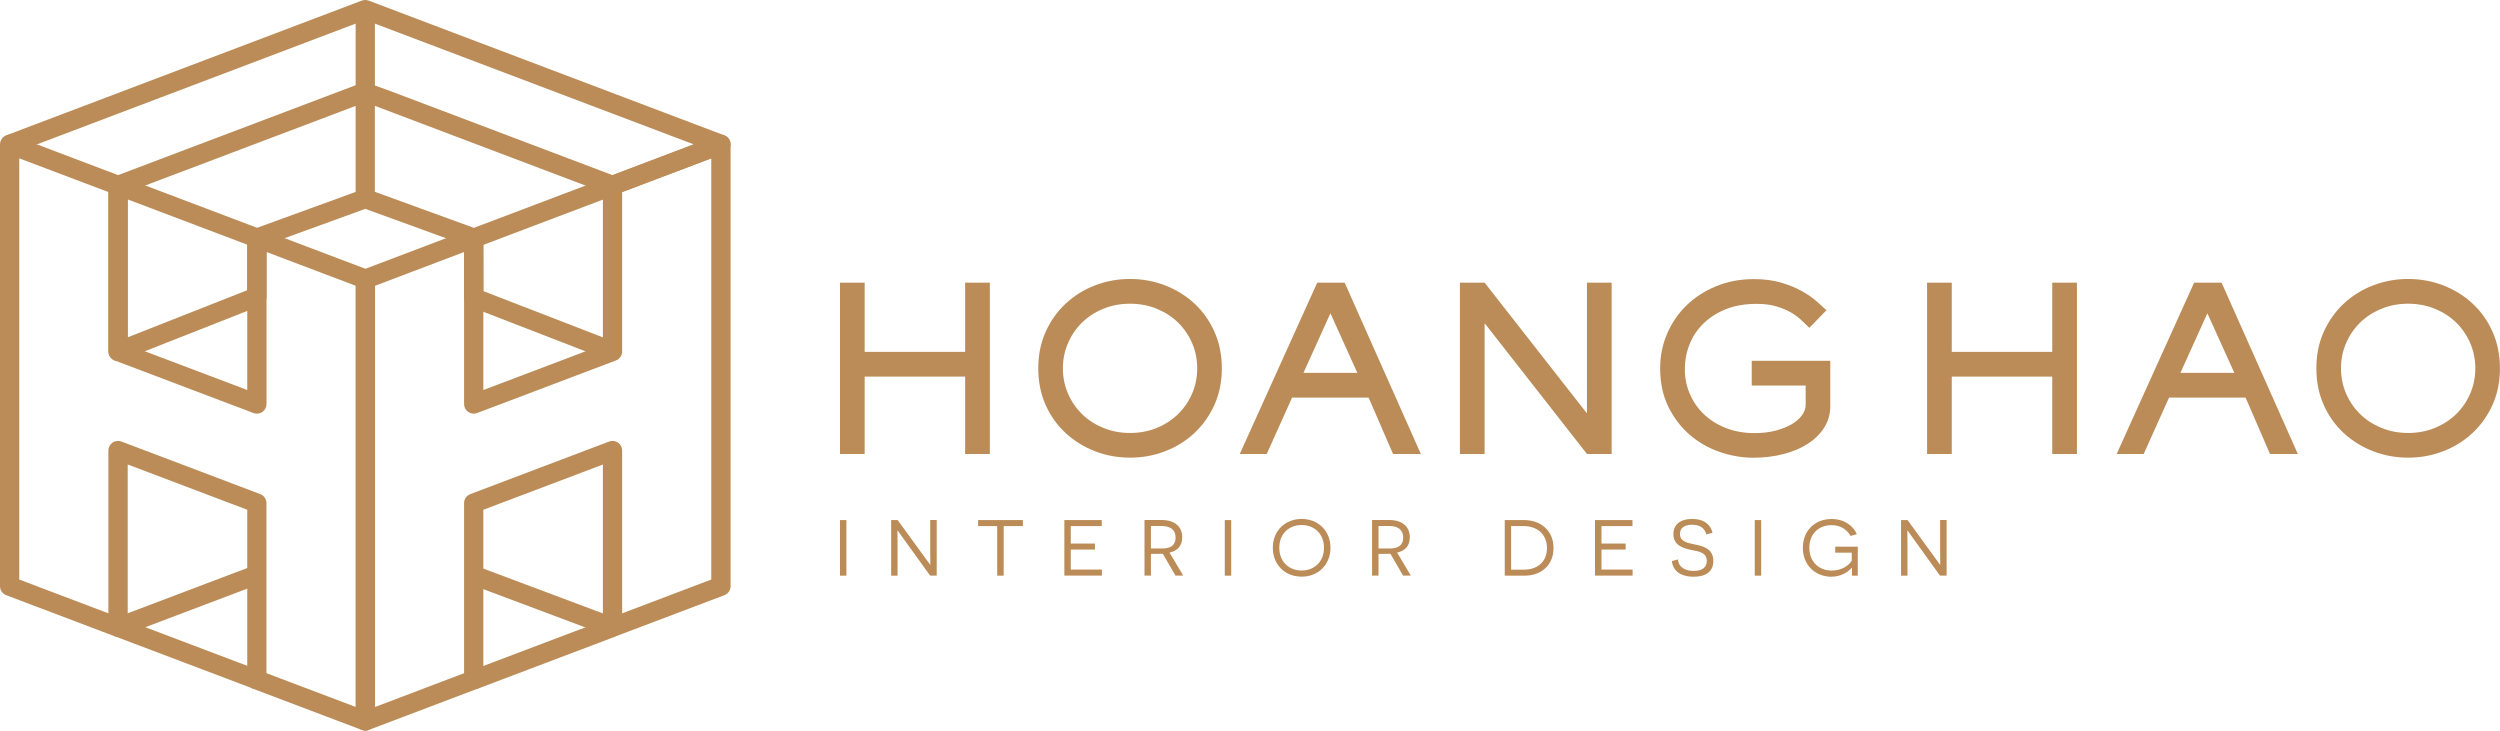 <?xml version="1.0" encoding="utf-8"?>
<!-- Generator: Adobe Illustrator 25.4.1, SVG Export Plug-In . SVG Version: 6.00 Build 0)  -->
<svg version="1.1" xmlns="http://www.w3.org/2000/svg" xmlns:xlink="http://www.w3.org/1999/xlink" x="0px" y="0px"
	 viewBox="0 0 3737 1092.1" style="enable-background:new 0 0 3737 1092.1;" xml:space="preserve">
<style type="text/css">
	.st0{fill:#000331;}
	.st1{fill:url(#);}
	.st2{fill:#18285F;}
	.st3{clip-path:url(#SVGID_00000150813972457092504420000006054895501512588191_);}
	.st4{fill:url(#SVGID_00000043448237295558245130000000552842320535803321_);}
	.st5{fill:url(#SVGID_00000016063858369832366280000006178500768720935316_);}
	.st6{fill:url(#SVGID_00000176022454711531975490000001995457866298838174_);}
	.st7{fill:url(#SVGID_00000060751761118607479820000010334080196830573208_);}
	.st8{fill:url(#SVGID_00000044167708893968367640000003337579400748928652_);}
	.st9{fill:url(#SVGID_00000075124194990717306910000016403015981297388984_);}
	.st10{fill:url(#SVGID_00000065056409365119196540000013554724462553248150_);}
	.st11{fill:url(#SVGID_00000127722774678401170840000016130247812965830801_);}
	.st12{fill:url(#SVGID_00000088831983339986286950000016371682439968134045_);}
	.st13{fill:url(#SVGID_00000012462550606685359420000015331594388437929384_);}
	.st14{fill:url(#SVGID_00000155840556884354345530000010650565869969042066_);}
	.st15{fill:url(#SVGID_00000160887577760320841480000003860676832011940244_);}
	.st16{fill:url(#SVGID_00000147915443936941668420000001902449489492455084_);}
	.st17{fill:url(#SVGID_00000008844140677108651170000011953039231118256811_);}
	.st18{fill:url(#SVGID_00000142161097681127173750000006906068532521090742_);}
	.st19{fill:url(#SVGID_00000004525591404488076980000007968224308279453332_);}
	.st20{fill:url(#SVGID_00000176728070860202662150000013844772971801753018_);}
	.st21{fill:url(#SVGID_00000171706530240789407380000010786324173894828216_);}
	.st22{fill:url(#SVGID_00000165192142212845414660000006248817638909095075_);}
	.st23{fill:url(#SVGID_00000013185092216639064420000016658177418669272217_);}
	.st24{fill:url(#SVGID_00000182492359556056010800000012657681798355981980_);}
	.st25{fill:url(#SVGID_00000174571577172075818010000007188193276710962310_);}
	.st26{fill:url(#SVGID_00000006705992380722202570000007008412071394722464_);}
	.st27{fill:url(#SVGID_00000119086500016796442370000011787022517150438785_);}
	.st28{fill:url(#SVGID_00000099622300435684169770000008416498401824866988_);}
	.st29{fill:url(#SVGID_00000153671681120228958210000016554287944617332903_);}
	.st30{fill:url(#SVGID_00000152252001729149217760000005339669113603928505_);}
	.st31{fill:url(#SVGID_00000093857504186401372310000010388396705573440896_);}
	.st32{fill:url(#SVGID_00000023988408038746955390000006939873163247655560_);}
	.st33{fill:url(#SVGID_00000049925365640362807050000000466304178932999578_);}
	.st34{fill:url(#SVGID_00000175306775982287771460000009309721220897737102_);}
	.st35{fill:url(#SVGID_00000085940647798592670740000006799800730661462667_);}
	.st36{fill:url(#SVGID_00000062902834814990460950000012285626669762510211_);}
	.st37{fill:url(#SVGID_00000124879722919757753330000015906086931438850688_);}
	.st38{fill:url(#SVGID_00000123438593350798983350000015080686500898726821_);}
	
		.st39{clip-path:url(#SVGID_00000150813972457092504420000006054895501512588191_);fill:url(#SVGID_00000173142142598398903960000018195971054364860606_);}
	.st40{fill:#BB8C57;}
	.st41{fill:#FFFFFF;}
	.st42{fill:none;stroke:#000000;stroke-width:0.25;stroke-miterlimit:10;}
	.st43{fill:#263E81;}
	.st44{fill:none;stroke:#FFFFFF;stroke-width:0.5;stroke-miterlimit:10;}
	.st45{fill:#FFFFFF;stroke:#000000;stroke-width:0.25;stroke-miterlimit:10;}
	.st46{fill:url(#SVGID_00000114755760182189768030000005800162419621428390_);}
	.st47{fill:url(#SVGID_00000105388255541284125020000001541570663789516194_);}
	.st48{fill:url(#SVGID_00000127737453253493572270000002763899759779713192_);}
	.st49{fill:url(#SVGID_00000124121629843189390530000006716364722975787954_);}
	.st50{fill:url(#SVGID_00000106835822047444514810000009091494929028848777_);}
	.st51{fill:url(#SVGID_00000067207943759155986170000000159373222122648227_);}
	.st52{fill:url(#SVGID_00000117653275072801282290000018008202374471247498_);}
	.st53{fill:url(#SVGID_00000182495521717086351900000013248181641740789157_);}
	.st54{fill:url(#SVGID_00000163787806705564424690000006347704725157240504_);}
	.st55{fill:url(#SVGID_00000003092928460467117580000010295413862132470954_);}
	.st56{fill:url(#SVGID_00000005233168385401974050000009206891322287629456_);}
	.st57{fill:url(#SVGID_00000103959688653583842180000016604604415068451233_);}
	.st58{fill:url(#SVGID_00000026845938216674903360000001360367521358727057_);}
	.st59{fill:url(#SVGID_00000034070198008043650640000008782209571385530812_);}
	.st60{fill:url(#SVGID_00000108998976594970941960000013183999492327576470_);}
	.st61{fill:url(#SVGID_00000094603208482988097740000017869352025886209202_);}
	.st62{fill:url(#SVGID_00000142889953723340695710000015942787955586609328_);}
	.st63{fill:url(#SVGID_00000140699655642534832860000013903902855322763188_);}
	.st64{fill:url(#SVGID_00000013186920542609165350000003622725412340300433_);}
	.st65{fill:url(#SVGID_00000076594175225503640900000011360094114925348773_);}
	.st66{fill:url(#SVGID_00000024680996892396828240000009521784691058594207_);}
	.st67{fill:url(#SVGID_00000178164579798720310420000010887606068958861722_);}
	.st68{fill:url(#SVGID_00000025402820075884367590000004730029605871077042_);}
	.st69{fill:url(#SVGID_00000078734116122924896850000005709791923290426298_);}
	.st70{fill:url(#SVGID_00000011745918778221052770000010218836910800960907_);}
	.st71{fill:url(#SVGID_00000033339644591181421480000012565516706043739787_);}
	.st72{fill:url(#SVGID_00000109709159165346463710000015577206372396495282_);}
	.st73{fill:url(#SVGID_00000101787185646845054630000002957059959046757528_);}
	.st74{fill:url(#SVGID_00000052783307673238432060000012905840803557232307_);}
	.st75{fill:url(#SVGID_00000074417581751265730330000001718708943305108415_);}
	.st76{fill:url(#SVGID_00000067200908627353937340000015868364507500054461_);}
	.st77{fill:#BB8F5A;}
	.st78{fill:url(#SVGID_00000080909372470341614910000007112145470429740212_);}
	.st79{fill:url(#SVGID_00000121970122533915753570000012132295533458786988_);}
	.st80{fill:url(#SVGID_00000143601632111454582500000000355908985051289783_);}
	.st81{fill:url(#SVGID_00000017494495633382311280000017207330236835460492_);}
	.st82{fill:url(#SVGID_00000083785833301515240420000004436364456563623560_);}
	.st83{fill:url(#SVGID_00000027598965039997032280000001110458303006003102_);}
	.st84{fill:url(#SVGID_00000076570258456139667330000013130492348377107643_);}
	.st85{fill:url(#SVGID_00000076586954348627567820000006318493660258624955_);}
	.st86{fill:url(#SVGID_00000008852570944472408690000002350274971491792523_);}
	.st87{fill:url(#SVGID_00000051374309873890300810000017880875250319207829_);}
	.st88{fill:url(#SVGID_00000139284865718733726920000007008174975304119449_);}
	.st89{fill:url(#SVGID_00000060710626968551133110000010319046347983642251_);}
	.st90{fill:url(#SVGID_00000135685728087622702110000012665404045336581516_);}
	.st91{fill:url(#SVGID_00000041983393363763012480000002242450810463690652_);}
	.st92{fill:url(#SVGID_00000131336229778971329860000014147842921126833539_);}
	.st93{fill:url(#SVGID_00000178917703565099854780000010735814849050433427_);}
	.st94{fill:url(#SVGID_00000093178762688625158920000003315600032583933326_);}
	.st95{fill:url(#SVGID_00000030472225580919626000000011583729251893072553_);}
	.st96{fill:url(#SVGID_00000134932049475864179470000007480344541301347713_);}
	.st97{fill:url(#SVGID_00000062183923785764096150000010290047150444907654_);}
	.st98{fill:url(#SVGID_00000107590753108455616540000002624807309925774734_);}
	.st99{fill:url(#SVGID_00000052808499829890152810000009717405525731535531_);}
	.st100{fill:url(#SVGID_00000096745864097324092290000008003516581534403475_);}
	.st101{fill:url(#SVGID_00000076565517534948468210000012694940225171756973_);}
	.st102{fill:url(#SVGID_00000044858104442298702100000017690120291241712264_);}
	.st103{fill:url(#SVGID_00000007420614803348016410000005243558110143671714_);}
	.st104{fill:url(#SVGID_00000062178563166156858340000005692598939260760227_);}
	.st105{fill:url(#SVGID_00000181077007792215624140000004345444142985726347_);}
	.st106{fill:url(#SVGID_00000096049773532304008470000011938391793256912018_);}
	.st107{fill:url(#SVGID_00000143606224560256384360000002027365254454276008_);}
	.st108{fill:url(#SVGID_00000115493513019809011950000005559162457931493545_);}
	.st109{fill:url(#SVGID_00000074413251696826652170000017216486079480052629_);}
	.st110{fill:url(#SVGID_00000012452012161925761200000015702844956089449902_);}
	.st111{fill:url(#SVGID_00000088813645229781413470000017399459842226042509_);}
	.st112{fill:url(#SVGID_00000175324828901280989010000000731056258329789876_);}
	.st113{fill:url(#SVGID_00000098215352737568687100000003438808567684843188_);}
	.st114{fill:url(#SVGID_00000062157632879289143950000015361269975854194339_);}
	.st115{fill:url(#SVGID_00000053515464452826700470000013030713396615117188_);}
	.st116{fill:url(#SVGID_00000137830094754971053180000014647527893864831663_);}
	.st117{fill:url(#SVGID_00000091716339810551810880000009595889781400988599_);}
	.st118{fill:url(#SVGID_00000003087142491561651330000009117682074080954500_);}
	.st119{fill:url(#SVGID_00000177462934742534837750000013180485602900507811_);}
	.st120{fill:url(#SVGID_00000016050779521364608910000006066459339822288528_);}
	.st121{fill:url(#SVGID_00000088818152969175673880000015044724072718096798_);}
	.st122{fill:url(#SVGID_00000150081228798506334940000004334919750731749298_);}
	.st123{fill:url(#SVGID_00000088832494784071116090000011442590072031522220_);}
	.st124{fill:url(#SVGID_00000106830647503939620170000000068946961959408558_);}
	.st125{fill:url(#SVGID_00000001635555622332063570000010534416932418306972_);}
	.st126{fill:url(#SVGID_00000146471732032462178000000009705920862616289701_);}
	.st127{fill:url(#SVGID_00000158013923020991140290000009434687677929388472_);}
	.st128{fill:url(#SVGID_00000156550240404853808310000002044982904244215988_);}
	.st129{fill:url(#SVGID_00000178905617965436719930000015955608857242545294_);}
	.st130{fill:url(#SVGID_00000009586246023572417770000001468321476585907375_);}
	.st131{fill:url(#SVGID_00000131328955293303858700000010976863609563081406_);}
	.st132{fill:url(#SVGID_00000103224559311443344010000014002359503739891386_);}
	.st133{fill:url(#SVGID_00000094608408524177994320000006613600555453608093_);}
	.st134{fill:url(#SVGID_00000112612066469583252580000014101120542818099901_);}
	.st135{fill:url(#SVGID_00000008857217003540646120000003854144938109790653_);}
	.st136{fill:url(#SVGID_00000054958289676242833930000007407999010653511869_);}
	.st137{fill:url(#SVGID_00000157303692666831610070000013701022443678512565_);}
	.st138{fill:url(#SVGID_00000145777788546872850040000002827510806902509743_);}
	.st139{fill:url(#SVGID_00000163040770936515023050000005607955205420455605_);}
	.st140{fill:url(#SVGID_00000137843650238445282240000013368391148168974003_);}
	.st141{fill:url(#SVGID_00000078039758450134232090000001821847963975537072_);}
	.st142{fill:url(#SVGID_00000080916336070757280840000002067516942701927299_);}
	.st143{fill:url(#SVGID_00000098203068347528092520000018159118936212065434_);}
	.st144{fill:url(#SVGID_00000092415163104535750880000000371912258051933600_);}
	.st145{fill:url(#SVGID_00000079457291306261395290000018373803768729963395_);}
	.st146{fill:url(#SVGID_00000065073252703878666230000001860944578722778503_);}
	.st147{fill:url(#SVGID_00000162348880510792053220000018261960889603571375_);}
	.st148{fill:url(#SVGID_00000095310796810205050550000010552430685744657322_);}
	.st149{fill:url(#SVGID_00000069363445083182040620000018370763745787747509_);}
	.st150{fill:url(#SVGID_00000053529865135632117970000010107442117119513532_);}
	.st151{fill:url(#SVGID_00000004547567298213662810000016516286041151354519_);}
	.st152{fill:url(#SVGID_00000164477901422497088830000011550517598753713290_);}
	.st153{fill:url(#SVGID_00000011737304250306548770000011600000173476193717_);}
	.st154{fill:url(#SVGID_00000011720066355911093430000003337680082790257336_);}
	.st155{fill:url(#SVGID_00000015314132821363280700000002428015958462049432_);}
	.st156{fill:url(#SVGID_00000071557544170999799850000018344249903778470579_);}
	.st157{fill:url(#SVGID_00000097468486546718347270000009001086119448024990_);}
	.st158{fill:url(#SVGID_00000052792131867901753270000011667691215335335343_);}
	.st159{fill:url(#SVGID_00000090273280530060456110000013759877131741455505_);}
	.st160{clip-path:url(#SVGID_00000136398593764846978070000003645911852228906397_);}
	.st161{fill:url(#SVGID_00000047745485030578629370000002963609628832026559_);}
	.st162{fill:url(#SVGID_00000039848986362683152610000008496327875515916164_);}
	.st163{fill:url(#SVGID_00000046315149371832060330000015574183107414252456_);}
	.st164{fill:url(#SVGID_00000181801033546859529380000013133424866800115588_);}
	.st165{fill:url(#SVGID_00000116196808126274900390000000549143941250778506_);}
	.st166{fill:url(#SVGID_00000081619025639579797110000000984005877889597614_);}
	.st167{fill:url(#SVGID_00000107551080825305041940000006290508192139119521_);}
	.st168{fill:url(#SVGID_00000015341858177291680420000012709458417071620015_);}
	.st169{fill:url(#SVGID_00000142167318786851962680000009663861155330148775_);}
	.st170{fill:url(#SVGID_00000077301947959398492470000003510987262025281682_);}
	.st171{fill:url(#SVGID_00000056429187100199385870000005396938214385309075_);}
	.st172{fill:url(#SVGID_00000073709790326178987160000009677227503125330621_);}
	.st173{fill:url(#SVGID_00000070109569608952060550000013295317688814155923_);}
	.st174{fill:url(#SVGID_00000060028161313720300440000012186413040241455529_);}
	.st175{fill:url(#SVGID_00000145046975504945452830000007027691055228201347_);}
	.st176{fill:url(#SVGID_00000163751953006394195430000010282779921849518492_);}
	.st177{fill:url(#SVGID_00000098199579873166907540000016089786736053225354_);}
	.st178{fill:url(#SVGID_00000057145839008098715400000004579181849069190534_);}
	.st179{fill:url(#SVGID_00000106131472026690091650000015694437592979637945_);}
	.st180{fill:url(#SVGID_00000174601477157036455300000011146759507492757659_);}
	.st181{fill:url(#SVGID_00000049909881277694920890000011395126256667251361_);}
	.st182{fill:url(#SVGID_00000007424163331577726360000010244072674101383856_);}
	.st183{fill:url(#SVGID_00000170274783375446302380000013857424766806942617_);}
	.st184{fill:url(#SVGID_00000083769734904012577920000016782307841627018902_);}
	.st185{fill:url(#SVGID_00000114784795702812176660000006936957651216539553_);}
	.st186{fill:url(#SVGID_00000098921528929899340910000006196998364560663479_);}
	.st187{fill:url(#SVGID_00000012430014993935311430000006394680686049386669_);}
	.st188{fill:url(#SVGID_00000084505047685214335980000007682978574181419914_);}
	.st189{fill:url(#SVGID_00000144339208513422653620000013835189353953334144_);}
	.st190{fill:url(#SVGID_00000106111197928734416940000005592286949696926905_);}
	.st191{fill:url(#SVGID_00000016059160877069009450000002962582870608724611_);}
	.st192{fill:url(#SVGID_00000144331915173190077460000005449717869645668759_);}
	.st193{fill:url(#SVGID_00000142872823953385739080000008239384561753891975_);}
	.st194{fill:url(#SVGID_00000057135705283884113470000013523430265175401620_);}
	.st195{fill:url(#SVGID_00000142889864216094423110000013444773288952295583_);}
	.st196{opacity:6.000000e-02;}
	.st197{clip-path:url(#SVGID_00000159437966061174787340000014301916605485897389_);}
	.st198{fill:url(#SVGID_00000063626910886242645970000011273142154021422000_);}
	.st199{fill:url(#SVGID_00000127002868988079778140000009448719511711476152_);}
	.st200{fill:url(#SVGID_00000055696412239467517800000006817485796520146623_);}
	.st201{fill:url(#SVGID_00000096035269382749491550000010280103048065300653_);}
	.st202{fill:url(#SVGID_00000072263063429232403620000012170951244949695895_);}
	.st203{fill:url(#SVGID_00000121986875769825382980000013280737412705659048_);}
	.st204{fill:url(#SVGID_00000165942938713683152190000007887573978792567173_);}
	.st205{fill:url(#SVGID_00000124872975236072006160000011478195395792083109_);}
	.st206{fill:url(#SVGID_00000049940183490444054370000012793981878042960552_);}
	.st207{fill:url(#SVGID_00000159458811930745093230000003194945194016409531_);}
	.st208{fill:url(#SVGID_00000059997372513155623580000009842618846146312067_);}
	.st209{fill:url(#SVGID_00000161597770945009468940000012194825313471741090_);}
	.st210{fill:url(#SVGID_00000005230118543233185610000012686350389831746223_);}
	.st211{fill:url(#SVGID_00000165201040487106441490000006183322408506566829_);}
	.st212{fill:url(#SVGID_00000106124553620765358680000008493131750452098190_);}
	.st213{fill:url(#SVGID_00000105412355089293273570000000884684225489510060_);}
	.st214{fill:url(#SVGID_00000110450942619371613450000005394335239069315988_);}
	.st215{fill:url(#SVGID_00000132066476788005326790000007491848087628624032_);}
	.st216{fill:url(#SVGID_00000063598154389850880930000013509514789099830680_);}
	.st217{fill:url(#SVGID_00000078021635445324331790000017713538680129613479_);}
	.st218{fill:url(#SVGID_00000077285406423785607480000008624823127729957772_);}
	.st219{fill:url(#SVGID_00000142139456074939227130000016618655752227274655_);}
	.st220{fill:url(#SVGID_00000106869180503667327800000000657338637669542040_);}
	.st221{fill:url(#SVGID_00000005263079009810606090000008634287741771931287_);}
	.st222{fill:url(#SVGID_00000122717554341218629040000010732932991273094067_);}
	.st223{fill:url(#SVGID_00000139263733500363210950000004399573445570976410_);}
	.st224{fill:url(#SVGID_00000170276736702769538870000009990888534183798658_);}
	.st225{fill:url(#SVGID_00000173856576864022293280000003647461202120091822_);}
	.st226{fill:url(#SVGID_00000111156021241854866020000000259432591849637262_);}
	.st227{fill:url(#SVGID_00000181808500788710398280000005108701419408155802_);}
	.st228{fill:url(#SVGID_00000076599233235793612470000018416853306016567710_);}
	.st229{fill:url(#SVGID_00000143585533799415945000000003940481722997084320_);}
	.st230{fill:url(#SVGID_00000164481924989913249260000007464535491228871348_);}
	.st231{fill:url(#SVGID_00000109726572057647374220000014911222611039213999_);}
	.st232{fill:url(#SVGID_00000124139193378261261560000002460330111283280269_);}
	.st233{fill:url(#SVGID_00000137131592048194423450000001825025861715654043_);}
	.st234{clip-path:url(#SVGID_00000039815986567201674740000005479179083247650720_);}
	.st235{fill:url(#SVGID_00000059270605023346484790000001602489739535939728_);}
	.st236{fill:url(#SVGID_00000127729617921917653320000016961310115775605685_);}
	.st237{fill:url(#SVGID_00000116919775148641471290000000158480213945158820_);}
	.st238{fill:url(#SVGID_00000127760983262885709740000011375236163004171695_);}
	.st239{fill:url(#SVGID_00000016796327541361637550000001514747896857311114_);}
	.st240{fill:url(#SVGID_00000153677951409821846540000016328049224810964126_);}
	.st241{fill:url(#SVGID_00000084514132903531518910000009755647411805383835_);}
	.st242{fill:url(#SVGID_00000103985590118249312410000014615344937902599552_);}
	.st243{fill:url(#SVGID_00000016774719717859164980000012825864151393675913_);}
	.st244{fill:url(#SVGID_00000013156044626883652450000008116706340944474810_);}
	.st245{fill:url(#SVGID_00000149357605236623776130000006952793737885218200_);}
	.st246{fill:url(#SVGID_00000175321146814588834440000016085930298828112030_);}
	.st247{fill:url(#SVGID_00000119108898921186386500000012924843370752955043_);}
	.st248{fill:url(#SVGID_00000173139550860248100650000003873675564823485056_);}
	.st249{fill:url(#SVGID_00000139989751193924548520000002077648192836462977_);}
	.st250{fill:url(#SVGID_00000047023410119169419520000010238974164930153114_);}
	.st251{fill:url(#SVGID_00000137854177575289900590000007573755045283345056_);}
	.st252{fill:url(#SVGID_00000054958301271831021040000002275493899387858327_);}
	.st253{fill:url(#SVGID_00000134232533414299963840000004752034721182988223_);}
	.st254{fill:url(#SVGID_00000079444733684454085120000013058095051727471035_);}
	.st255{fill:url(#SVGID_00000102514014872024609210000013991562674359127428_);}
	.st256{fill:url(#SVGID_00000063618892971796343190000018332448323351059608_);}
	.st257{fill:url(#SVGID_00000104684025076615489890000000988744600928705982_);}
	.st258{fill:url(#SVGID_00000165920522672781209610000016232185278331743397_);}
	.st259{fill:url(#SVGID_00000026870553254006531850000012431944234050908344_);}
	.st260{fill:url(#SVGID_00000095317791075187680730000007090398970969842082_);}
	.st261{fill:url(#SVGID_00000045609346309032306140000005570898748881016217_);}
	.st262{fill:url(#SVGID_00000039850439784112504410000015268237462785567376_);}
	.st263{fill:url(#SVGID_00000013186016767783603620000000732532761048591500_);}
	.st264{fill:url(#SVGID_00000158721651625523554280000011204296443371341701_);}
	.st265{fill:url(#SVGID_00000074423567046484207170000011032543018010171528_);}
	.st266{fill:url(#SVGID_00000093144633023390635920000006765898311380923814_);}
	.st267{fill:url(#SVGID_00000057107992797180527140000000675944518982653359_);}
	.st268{fill:url(#SVGID_00000141441152369177678800000017158211328102390971_);}
	.st269{fill:url(#SVGID_00000065066112090794659660000014552943990665808301_);}
</style>
<g id="Layer_2">
</g>
<g id="Layer_1">
	<g>
		<g>
			<g>
				<path class="st40" d="M1255.6,777.4h9.6v83.1h-9.6V777.4z"/>
				<path class="st40" d="M1341.7,792.9h-0.2c0,0.1,0.2,9.6,0.2,20v47.6h-9.6v-83.1h9.7l48.7,66.9h0.2c0-0.1-0.2-9.9-0.2-19.5v-47.5
					h9.7v83.1h-9.9L1341.7,792.9z"/>
				<path class="st40" d="M1500.3,786.4v74.1h-9.7v-74.1h-28.5v-9h66.9v9H1500.3z"/>
				<path class="st40" d="M1591,777.4h55.9v9h-46.3v26.1h36.1v9h-36.1v29.9h46.5v9H1591V777.4z"/>
				<path class="st40" d="M1738.2,827.8c-1.8,0.1-5.8,0.1-7.6,0.1h-10.2v32.5h-9.6v-83.1h25.4c19.5,0,31,9.6,31,25.9
					c0,12.8-7.2,20.3-19,22.8l20.5,34.4h-11.6L1738.2,827.8z M1737.1,819.9c12.1,0,20.2-4.3,20.2-16.3c0-11.7-7.8-17.3-20.8-17.3
					h-16.1v33.6H1737.1z"/>
				<path class="st40" d="M1830.8,777.4h9.6v83.1h-9.6V777.4z"/>
				<path class="st40" d="M1945.7,775.7c24.2,0,43.1,17.3,43.1,43.1c0,25.9-18.9,43.2-43.1,43.2c-24.3,0-43.1-17.3-43.1-43.2
					C1902.6,793.1,1921.4,775.7,1945.7,775.7z M1945.7,852.8c18.6,0,33.4-12.8,33.4-34c0-21.1-14.7-34-33.4-34
					c-18.8,0-33.4,12.9-33.4,34C1912.3,839.9,1926.9,852.8,1945.7,852.8z"/>
				<path class="st40" d="M2078.4,827.8c-1.8,0.1-5.8,0.1-7.6,0.1h-10.2v32.5h-9.6v-83.1h25.4c19.5,0,31,9.6,31,25.9
					c0,12.8-7.2,20.3-19,22.8l20.5,34.4h-11.6L2078.4,827.8z M2077.3,819.9c12.1,0,20.2-4.3,20.2-16.3c0-11.7-7.8-17.3-20.8-17.3
					h-16.1v33.6H2077.3z"/>
				<path class="st40" d="M2278,777.4c25.8,0,44.2,16.2,44.2,41.9s-18.5,41.2-43.3,41.2h-29.6v-83.1H2278z M2278.3,851.5
					c18.5,0,34.1-10.6,34.1-32.2c0-21.5-15.4-32.9-34.8-32.9h-18.8v65.1H2278.3z"/>
				<path class="st40" d="M2384.3,777.4h55.9v9h-46.3v26.1h36.1v9h-36.1v29.9h46.5v9h-56.2V777.4z"/>
				<path class="st40" d="M2508.3,836.2c0.9,11.9,10.8,17.2,23.5,17.2c12.1,0,19.5-4.9,19.5-14.9c0-13.6-13.8-14.4-24.1-16.6
					c-11.3-2.6-25.8-6.6-25.8-23.5c0-14.5,10.7-22.7,28.1-22.7c15.4,0,26.8,6.4,30.4,20.7l-9.3,2.5c-2.3-9.1-9-14.5-21.2-14.5
					c-12.1,0-18.2,5.2-18.2,13.7c0,11.1,10.4,13.4,22.3,15.8c12.4,2.4,27.6,6.3,27.6,24.6c0,15.7-10.9,23.6-29.5,23.6
					c-14,0-30-4.6-32.6-23.4L2508.3,836.2z"/>
				<path class="st40" d="M2623,777.4h9.6v83.1h-9.6V777.4z"/>
				<path class="st40" d="M2768.3,860.5c0-9.5,0.1-10.9,0.1-12h-0.2c-4,4.6-14.4,13.6-30.7,13.6c-23.6,0-42.6-17.1-42.6-43.2
					c0-26.2,18.5-43.1,43-43.1c19,0,32.5,10.3,37.7,22.7l-9.5,2.6c-2.7-5.1-10.6-16.1-28.5-16.1c-19.2,0-33,13.1-33,33.8
					c0,21.1,14.5,34.1,33.5,34.1c15.7,0,26.6-8.7,29.9-14.9v-11.9h-24.7v-9h33.7v43.4H2768.3z"/>
				<path class="st40" d="M2851.3,792.9h-0.2c0,0.1,0.2,9.6,0.2,20v47.6h-9.6v-83.1h9.7l48.7,66.9h0.2c0-0.1-0.2-9.9-0.2-19.5v-47.5
					h9.7v83.1h-9.9L2851.3,792.9z"/>
			</g>
		</g>
		<g>
			<path class="st40" d="M1255.6,422.5h36.9V526h150.2V422.5h36.9v256.1h-36.9V562.9h-150.2v115.7h-36.9V422.5z"/>
			<path class="st40" d="M1636.8,674.5c-16.5-6.4-31.1-15.4-43.7-27c-12.6-11.6-22.7-25.6-30-42c-7.4-16.4-11.1-34.7-11.1-55
				c0-20,3.7-38.3,11.1-54.6c7.4-16.4,17.4-30.4,30-42.2c12.6-11.7,27.2-20.8,43.7-27.1c16.5-6.4,34-9.6,52.4-9.6
				c18.4,0,35.9,3.2,52.4,9.6c16.5,6.4,31.1,15.4,43.7,27c12.6,11.6,22.6,25.7,30,42.2c7.4,16.5,11.1,34.8,11.1,54.8
				c0,20-3.7,38.2-11.1,54.6c-7.4,16.4-17.4,30.4-30,42.2c-12.6,11.7-27.2,20.8-43.7,27.1c-16.5,6.4-34,9.6-52.4,9.6
				C1670.8,684.1,1653.3,680.9,1636.8,674.5z M1729.5,639.5c12.3-5.1,22.9-12.1,31.8-20.8c8.9-8.8,15.8-19,20.8-30.7
				c5-11.7,7.5-24.2,7.5-37.4c0-13.2-2.5-25.7-7.5-37.4c-5-11.7-12-22-20.8-30.7c-8.9-8.8-19.5-15.7-31.8-20.8
				c-12.3-5.1-25.7-7.7-40.3-7.7c-14.6,0-28,2.6-40.3,7.7c-12.3,5.1-22.9,12.1-31.8,20.8c-8.9,8.8-15.8,19-20.8,30.7
				c-5,11.7-7.5,24.2-7.5,37.4c0,13.2,2.5,25.7,7.5,37.4c5,11.7,12,22,20.8,30.7c8.9,8.8,19.5,15.7,31.8,20.8
				c12.3,5.1,25.7,7.7,40.3,7.7C1703.8,647.2,1717.2,644.6,1729.5,639.5z"/>
			<path class="st40" d="M2123.9,678.6h-41.6l-36.5-84.3h-114.4l-37.9,84.3h-40.3l115.8-256.1h41L2123.9,678.6z M1988.7,468.3
				l-40.3,89.1h80.6L1988.7,468.3z"/>
			<path class="st40" d="M2219.2,422.5l152.3,194.6h0.7V422.5h36.9v256.1h-36.9L2219.9,484h-0.7v194.6h-36.9V422.5H2219.2z"/>
			<path class="st40" d="M2618.4,539.3h117.5v68c0,11.6-3,22.1-8.9,31.6c-5.9,9.5-14.1,17.5-24.4,24.3
				c-10.4,6.7-22.5,11.9-36.5,15.5c-14,3.6-29,5.5-44.9,5.5c-17.1,0-34-2.9-50.7-8.7c-16.7-5.8-31.7-14.3-44.7-25.6
				c-13.1-11.3-23.7-25.2-31.9-41.8c-8.2-16.6-12.3-35.8-12.3-57.7c0-18.2,3.5-35.4,10.4-51.6c7-16.2,16.6-30.3,29-42.3
				c12.4-12.1,27.2-21.6,44.4-28.7c17.2-7.1,36-10.6,56.5-10.6c15.3,0,28.8,1.8,40.7,5.3c11.8,3.5,22.1,7.7,30.9,12.7
				c8.8,4.9,16.1,10,22,15.2c5.9,5.2,10.8,9.7,14.7,13.3l-25.6,26.3c-3.2-3-6.9-6.5-11.1-10.7c-4.2-4.2-9.4-8.1-15.6-11.8
				c-6.1-3.6-13.5-6.8-22-9.4c-8.5-2.6-18.6-3.9-30.2-3.9c-17.1,0-32.2,2.6-45.4,7.8c-13.2,5.2-24.4,12.3-33.6,21.2
				c-9.2,8.9-16.2,19.2-21,31.1c-4.8,11.8-7.2,24.5-7.2,37.9c0,12.5,2.4,24.5,7.2,36c4.8,11.5,11.7,21.6,20.7,30.4
				c9,8.8,20,15.8,32.9,21c13,5.2,27.5,7.8,43.7,7.8c11.2,0,21.4-1.2,30.7-3.6c9.3-2.4,17.4-5.5,24.1-9.4
				c6.7-3.9,11.9-8.4,15.7-13.5c3.8-5.1,5.6-10.4,5.6-15.9v-28.7h-80.6V539.3z"/>
			<path class="st40" d="M2880.6,422.5h36.9V526h150.2V422.5h36.9v256.1h-36.9V562.9h-150.2v115.7h-36.9V422.5z"/>
			<path class="st40" d="M3434.8,678.6h-41.6l-36.5-84.3h-114.4l-37.9,84.3H3164l115.8-256.1h41L3434.8,678.6z M3299.6,468.3
				l-40.3,89.1h80.6L3299.6,468.3z"/>
			<path class="st40" d="M3547.3,674.5c-16.5-6.4-31.1-15.4-43.7-27c-12.6-11.6-22.7-25.6-30-42c-7.4-16.4-11.1-34.7-11.1-55
				c0-20,3.7-38.3,11.1-54.6c7.4-16.4,17.4-30.4,30-42.2c12.6-11.7,27.2-20.8,43.7-27.1c16.5-6.4,34-9.6,52.4-9.6
				c18.4,0,35.9,3.2,52.4,9.6c16.5,6.4,31.1,15.4,43.7,27c12.6,11.6,22.6,25.7,30,42.2c7.4,16.5,11.1,34.8,11.1,54.8
				c0,20-3.7,38.2-11.1,54.6c-7.4,16.4-17.4,30.4-30,42.2c-12.6,11.7-27.2,20.8-43.7,27.1c-16.5,6.4-34,9.6-52.4,9.6
				C3581.2,684.1,3563.8,680.9,3547.3,674.5z M3640,639.5c12.3-5.1,22.9-12.1,31.8-20.8c8.9-8.8,15.8-19,20.8-30.7
				c5-11.7,7.5-24.2,7.5-37.4c0-13.2-2.5-25.7-7.5-37.4c-5-11.7-12-22-20.8-30.7c-8.9-8.8-19.5-15.7-31.8-20.8
				c-12.3-5.1-25.7-7.7-40.3-7.7c-14.6,0-28,2.6-40.3,7.7c-12.3,5.1-22.9,12.1-31.8,20.8c-8.9,8.8-15.8,19-20.8,30.7
				c-5,11.7-7.5,24.2-7.5,37.4c0,13.2,2.5,25.7,7.5,37.4c5,11.7,12,22,20.8,30.7c8.9,8.8,19.5,15.7,31.8,20.8
				c12.3,5.1,25.7,7.7,40.3,7.7C3614.3,647.2,3627.7,644.6,3640,639.5z"/>
		</g>
		<g>
			<g>
				<g>
					<path class="st40" d="M546.2,1092.1c-1.7,0-3.4-0.3-5.1-0.9l-162.2-61.4c-5.6-2.1-9.3-7.5-9.3-13.5V762l-178.7-67.7v243.3
						c0,4.7-2.3,9.2-6.2,11.9c-3.9,2.7-8.9,3.3-13.3,1.6L9.3,889.7c-5.6-2.1-9.3-7.5-9.3-13.5V215.8c0-4.7,2.3-9.2,6.2-11.9
						c3.9-2.7,8.8-3.3,13.3-1.6l162.1,61.4c5.6,2.1,9.3,7.5,9.3,13.5v238.2L369.6,583V355.8c0-4.7,2.3-9.2,6.2-11.9
						c3.9-2.7,8.8-3.3,13.3-1.6l162.2,61.4c5.6,2.1,9.3,7.5,9.3,13.5v660.4c0,4.7-2.3,9.2-6.2,11.9
						C551.9,1091.2,549,1092.1,546.2,1092.1z M398.4,1006.3l133.4,50.5V427.2l-133.4-50.5v227.2c0,4.7-2.3,9.2-6.2,11.9
						c-3.9,2.7-8.9,3.3-13.3,1.6l-207.5-78.6c-5.6-2.1-9.3-7.5-9.3-13.5V287.1L28.8,236.7v629.6l133.2,50.5V673.5
						c0-4.7,2.3-9.2,6.2-11.9c3.9-2.7,8.8-3.3,13.3-1.6l207.5,78.6c5.6,2.1,9.3,7.5,9.3,13.5V1006.3z"/>
				</g>
			</g>
			<g>
				<g>
					<path class="st40" d="M546.2,1092.1c-2.9,0-5.7-0.9-8.2-2.6c-3.9-2.7-6.2-7.1-6.2-11.9V417.2c0-6,3.7-11.4,9.3-13.5L703,342.3
						c4.5-1.7,9.4-1.1,13.3,1.6c3.9,2.7,6.2,7.1,6.2,11.9V583l178.7-67.7V277.2c0-6,3.7-11.4,9.3-13.5l162.1-61.4
						c4.5-1.7,9.4-1.1,13.3,1.6c3.9,2.7,6.2,7.1,6.2,11.9v660.4c0,6-3.7,11.4-9.3,13.5l-162.1,61.4c-4.4,1.7-9.4,1.1-13.3-1.6
						c-3.9-2.7-6.2-7.1-6.2-11.9V694.4L722.5,762v254.2c0,6-3.7,11.4-9.3,13.5l-161.9,61.4C549.6,1091.7,547.9,1092.1,546.2,1092.1z
						 M560.6,427.2v629.6l133.1-50.5V752.1c0-6,3.7-11.4,9.3-13.5L910.5,660c4.5-1.7,9.4-1.1,13.3,1.6c3.9,2.7,6.2,7.1,6.2,11.9
						v243.3l133.2-50.5V236.7L930,287.1v238.2c0,6-3.7,11.4-9.3,13.5l-207.5,78.6c-4.4,1.7-9.4,1.1-13.3-1.6
						c-3.9-2.7-6.2-7.1-6.2-11.9V376.7L560.6,427.2z"/>
				</g>
			</g>
			<g>
				
					<rect x="797.5" y="788" transform="matrix(0.351 -0.936 0.936 0.351 -314.775 1343.147)" class="st40" width="28.8" height="221.5"/>
			</g>
			<g>
				<path class="st40" d="M176.5,539.7c-2.9,0-5.7-0.8-8.1-2.5c-3.9-2.7-6.3-7.1-6.3-11.9V277.2c0-6,3.7-11.4,9.3-13.5l360.2-136.3
					l0-92.1l-512,194l-10.2-27L540.5,1c1.6-0.6,3.4-1,5.2-1c0,0,0,0,0,0h0c0.1,0,0.3,0,0.4,0h0h0c1.8,0,3.6,0.4,5.2,1l531.4,201.3
					c5.6,2.1,9.3,7.5,9.3,13.5c0,6-3.7,11.4-9.3,13.5l-162.1,61.4c-3.3,1.3-6.9,1.3-10.2,0c-3.2-1.2-274.4-103.8-350.1-132.5v128.5
					L713,342.3c5.7,2.1,9.5,7.5,9.5,13.5l0.1,79.4l198.2,76.7l-10.4,26.9L703,458.5c-5.5-2.1-9.2-7.5-9.2-13.4l-0.1-79.2L546,312.2
					l-147.6,53.7l0,77.7c0,5.9-3.6,11.2-9.1,13.4l-207.5,81.7C180,539.4,178.3,539.7,176.5,539.7z M190.9,287.2v217l178.7-70.4
					l0-77.9c0-6.1,3.8-11.5,9.5-13.5l152.5-55.5l0-128.6L190.9,287.2z M560.4,127.8c10.3,3.5,25.6,9.2,48.4,17.9l306.8,116.1
					l121.4-46L560.4,35.3V127.8z"/>
			</g>
			<g>
				
					<rect x="169.3" y="884" transform="matrix(0.935 -0.354 0.354 0.935 -300.251 157.67)" class="st40" width="221.9" height="28.8"/>
			</g>
			<g>
				
					<rect x="265.8" y="866" transform="matrix(0.354 -0.935 0.935 0.354 -732.636 892.89)" class="st40" width="28.8" height="221.9"/>
			</g>
			<g>
				
					<rect x="700.9" y="962.5" transform="matrix(0.935 -0.354 0.354 0.935 -293.597 351.231)" class="st40" width="221.9" height="28.8"/>
			</g>
			<g>
				
					<rect x="265.8" y="205.6" transform="matrix(0.354 -0.935 0.935 0.354 -115.027 466.419)" class="st40" width="28.8" height="221.9"/>
			</g>
			<g>
				
					<rect x="700.9" y="302.1" transform="matrix(0.935 -0.354 0.354 0.935 -59.476 308.342)" class="st40" width="221.9" height="28.8"/>
			</g>
		</g>
	</g>
</g>
</svg>
